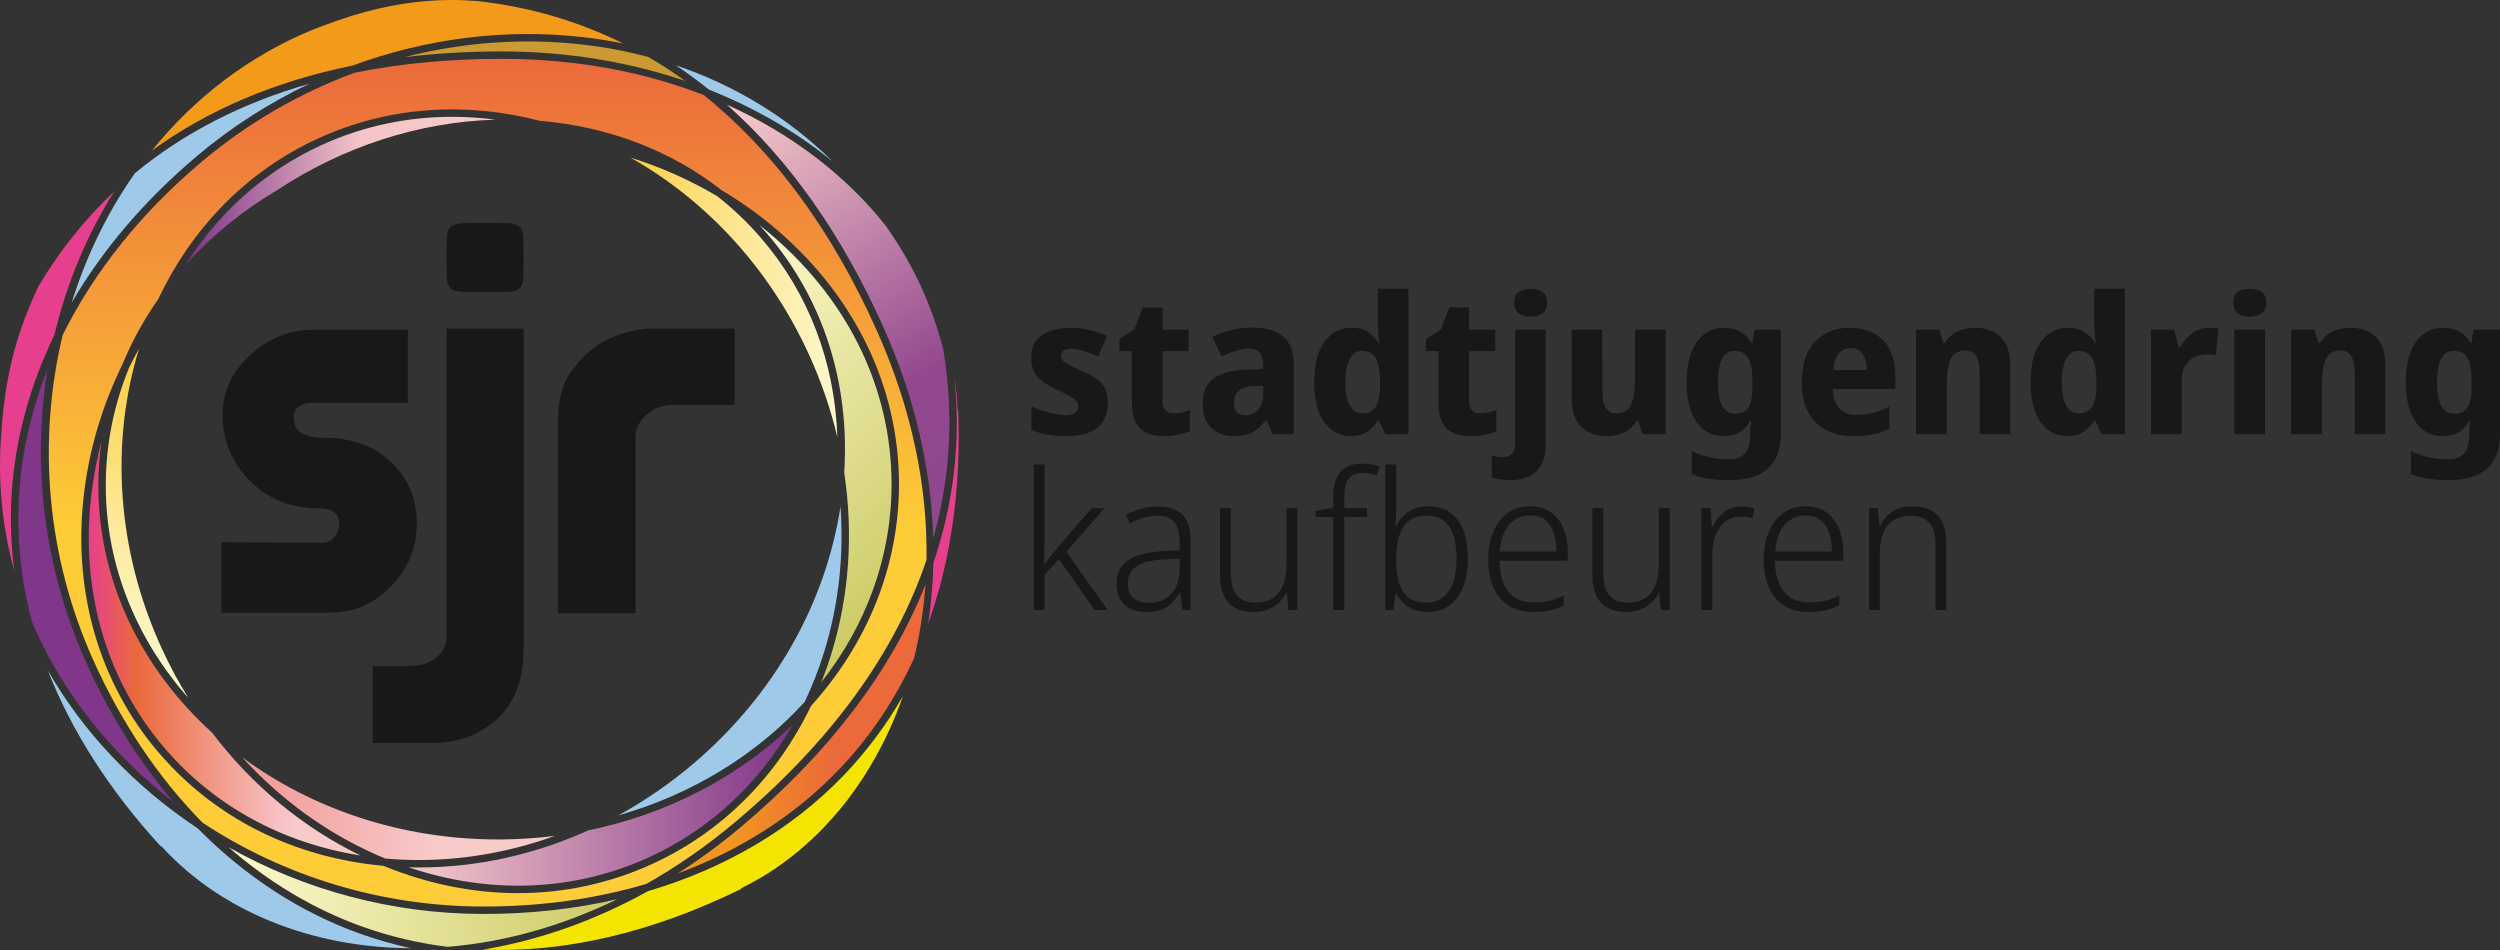 <?xml version="1.0" encoding="utf-8"?>
<!-- Generator: Adobe Illustrator 16.0.4, SVG Export Plug-In . SVG Version: 6.00 Build 0)  -->
<!DOCTYPE svg PUBLIC "-//W3C//DTD SVG 1.1//EN" "http://www.w3.org/Graphics/SVG/1.1/DTD/svg11.dtd">
<svg version="1.1" id="Ebene_1" xmlns="http://www.w3.org/2000/svg" xmlns:xlink="http://www.w3.org/1999/xlink" x="0px" y="0px"
	 width="1000px" height="380px" viewBox="0 0 1000 380" enable-background="new 0 0 1000 380" xml:space="preserve">
<rect x="0" y="0" width="1000" height="380" fill="#333333" stroke="none"/>
<path fill="#1A171B" d="M417.816,185.822v29.551c0,1.637-0.027,3.334-0.076,5.094c-0.053,1.762-0.077,3.514-0.077,5.248h0.077
	c0.662-0.818,1.382-1.75,2.15-2.795c0.768-1.046,1.508-1.98,2.226-2.795l14.515-16.845h5.145l-15.206,17.456l16.51,23.277h-5.221
	l-14.283-20.37l-5.759,6.28v14.09h-4.3v-58.191H417.816z M463.197,202.592c-2.354,0-4.606,0.305-6.759,0.917
	c-2.149,0.611-4.146,1.405-5.985,2.374l1.457,3.521c1.79-1.021,3.61-1.8,5.452-2.336c1.845-0.533,3.738-0.803,5.682-0.803
	c2.921,0,5.118,0.829,6.604,2.486c1.484,1.658,2.227,4.505,2.227,8.538v2.833l-6.985,0.385c-5.991,0.254-10.536,1.451-13.631,3.597
	c-3.098,2.144-4.648,5.235-4.648,9.265c0,3.727,1.077,6.561,3.229,8.498c2.147,1.941,5.039,2.91,8.677,2.91
	c3.582,0,6.373-0.699,8.367-2.105c1.998-1.402,3.688-3.252,5.067-5.552h0.153l0.848,6.892h3.303v-27.409
	c0-4.85-1.077-8.398-3.227-10.645C470.877,203.711,467.598,202.592,463.197,202.592 M471.874,227.396
	c0,4.341-1.1,7.712-3.303,10.106c-2.2,2.404-5.271,3.603-9.212,3.603c-2.562,0-4.569-0.655-6.027-1.954
	c-1.46-1.302-2.189-3.203-2.189-5.705c0-3.111,1.191-5.447,3.571-7.004c2.379-1.559,5.975-2.439,10.789-2.641l6.371-0.309V227.396z
	 M514.569,203.279v22.205c0,10.361-4.147,15.543-12.44,15.543c-3.223,0-5.657-0.932-7.296-2.796
	c-1.636-1.862-2.457-4.735-2.457-8.612v-26.34H488v26.645c0,9.904,4.502,14.854,13.514,14.854c3.228,0,5.938-0.738,8.141-2.222
	c2.2-1.478,3.841-3.315,4.915-5.511h0.152l0.693,6.967h3.531v-40.732H514.569z M546.818,203.279h-9.061v-4.212
	c0-3.47,0.564-5.983,1.688-7.542c1.129-1.554,2.971-2.334,5.531-2.334c1.023,0,2.022,0.104,2.996,0.304
	c0.972,0.206,1.865,0.461,2.685,0.769l1.077-3.675c-0.92-0.309-1.948-0.575-3.073-0.806c-1.124-0.229-2.406-0.344-3.839-0.344
	c-3.839,0-6.719,1.109-8.638,3.33c-1.92,2.219-2.881,5.68-2.881,10.373v3.983l-7.063,1.3v2.375h7.063v37.211h4.454v-37.211h9.061
	V203.279z M554.112,185.822v58.188h3.303l0.768-6.583h0.386c0.972,2.043,2.466,3.777,4.491,5.205c2.02,1.431,4.645,2.144,7.87,2.144
	c5.273,0,9.292-1.925,12.057-5.78c2.764-3.853,4.145-8.995,4.145-15.426c0-6.944-1.381-12.188-4.145-15.736
	c-2.765-3.547-6.605-5.319-11.521-5.319c-3.325,0-6.09,0.778-8.29,2.335c-2.2,1.555-3.764,3.483-4.684,5.779h-0.309
	c0.101-1.021,0.178-2.373,0.231-4.056c0.049-1.687,0.077-3.241,0.077-4.673v-16.078H554.112z M570.777,206.266
	c7.884,0,11.825,5.739,11.825,17.225c0,5.619-1.025,9.943-3.071,12.981c-2.051,3.036-5.121,4.556-9.215,4.556
	c-4.199,0-7.219-1.443-9.063-4.326c-1.842-2.883-2.762-7.084-2.762-12.594v-0.537c0-5.615,0.946-9.903,2.839-12.865
	C563.224,207.746,566.375,206.266,570.777,206.266 M612.087,202.514c-3.583,0-6.615,0.918-9.097,2.755
	c-2.486,1.838-4.393,4.378-5.722,7.62c-1.334,3.24-1.999,6.928-1.999,11.062c0,6.434,1.548,11.51,4.647,15.236
	c3.097,3.729,7.535,5.59,13.324,5.59c2.509,0,4.709-0.203,6.601-0.612c1.894-0.407,3.789-1.072,5.683-1.991v-3.982
	c-2.097,1.023-4.042,1.739-5.835,2.147c-1.793,0.405-3.893,0.612-6.296,0.612c-4.352,0-7.693-1.444-10.021-4.326
	c-2.329-2.884-3.52-7.008-3.568-12.366h27.334v-3.064c0-3.622-0.564-6.839-1.69-9.648c-1.123-2.806-2.815-5.013-5.067-6.62
	S615.364,202.514,612.087,202.514 M612.087,206.188c3.586,0,6.222,1.328,7.909,3.983c1.692,2.653,2.561,6.126,2.612,10.411h-22.73
	c0.361-4.594,1.613-8.139,3.765-10.64C605.791,207.44,608.606,206.188,612.087,206.188 M663.536,203.279v22.205
	c0,10.361-4.147,15.543-12.44,15.543c-3.223,0-5.654-0.932-7.293-2.796c-1.639-1.862-2.46-4.735-2.46-8.612v-26.34h-4.377v26.645
	c0,9.904,4.503,14.854,13.515,14.854c3.228,0,5.938-0.738,8.141-2.222c2.2-1.478,3.841-3.315,4.915-5.511h0.155l0.69,6.967h3.531
	v-40.732H663.536z M696.633,202.59c-2.867,0-5.286,0.817-7.257,2.451c-1.974,1.633-3.442,3.6-4.416,5.895h-0.229l-0.459-7.656
	h-3.689v40.732h4.377v-22.357c0-4.543,1.038-8.18,3.112-10.91c2.068-2.731,4.852-4.096,8.332-4.096c0.816,0,1.622,0.049,2.416,0.152
	c0.793,0.103,1.576,0.256,2.345,0.459l0.612-3.98C700.242,202.818,698.529,202.59,696.633,202.59 M722.279,202.514
	c-3.586,0-6.615,0.918-9.1,2.755c-2.483,1.838-4.392,4.378-5.722,7.62c-1.332,3.24-1.996,6.928-1.996,11.062
	c0,6.434,1.548,11.51,4.645,15.236c3.1,3.729,7.538,5.59,13.327,5.59c2.507,0,4.707-0.203,6.6-0.612
	c1.894-0.407,3.79-1.072,5.681-1.991v-3.982c-2.097,1.023-4.039,1.739-5.835,2.147c-1.79,0.405-3.89,0.612-6.294,0.612
	c-4.354,0-7.692-1.444-10.021-4.326c-2.329-2.884-3.52-7.008-3.571-12.366h27.336v-3.064c0-3.622-0.563-6.839-1.689-9.648
	c-1.126-2.806-2.816-5.013-5.07-6.62C728.32,203.318,725.557,202.514,722.279,202.514 M722.279,206.188
	c3.586,0,6.222,1.328,7.909,3.983c1.689,2.653,2.558,6.126,2.612,10.411h-22.73c0.358-4.594,1.613-8.139,3.762-10.64
	C715.983,207.44,718.796,206.188,722.279,206.188 M764.973,202.514c-3.226,0-5.926,0.74-8.1,2.219c-2.178,1.48-3.777,3.346-4.8,5.59
	h-0.307l-0.69-7.043h-3.457v40.732h4.302V221.81c0-10.313,4.169-15.466,12.516-15.466c3.171,0,5.59,0.914,7.255,2.754
	c1.666,1.838,2.498,4.696,2.498,8.574v26.34h4.298v-26.645c0-5.104-1.151-8.855-3.455-11.256
	C772.729,203.713,769.375,202.514,764.973,202.514 M443.133,161.271c0-2.45-0.411-4.465-1.229-6.049
	c-0.818-1.582-2.021-2.896-3.607-3.941c-1.588-1.047-3.511-2.057-5.762-3.023c-2.255-0.973-3.967-1.777-5.143-2.412
	c-1.181-0.641-1.974-1.228-2.384-1.76c-0.408-0.537-0.614-1.137-0.614-1.803c0-1.836,1.359-2.756,4.073-2.756
	c1.479,0,3.158,0.294,5.028,0.881c1.868,0.586,3.804,1.315,5.796,2.18l3.458-8.193c-4.608-2.19-9.347-3.287-14.205-3.287
	c-4.814,0-8.693,0.968-11.634,2.906c-2.945,1.94-4.416,4.85-4.416,8.727c0,2.35,0.368,4.305,1.11,5.859
	c0.743,1.56,1.87,2.885,3.381,3.982c1.51,1.096,3.443,2.209,5.797,3.331c2.405,1.121,4.224,2.042,5.452,2.755
	c1.227,0.715,2.045,1.353,2.457,1.915c0.411,0.563,0.614,1.2,0.614,1.915c0,1.07-0.396,1.938-1.19,2.604
	c-0.793,0.662-2.109,0.991-3.954,0.991c-1.691,0-3.788-0.329-6.297-0.991c-2.509-0.666-4.94-1.507-7.294-2.527v9.419
	c2.149,0.866,4.273,1.491,6.373,1.873c2.098,0.384,4.557,0.573,7.371,0.573c5.785,0,10.033-1.134,12.747-3.406
	C441.773,168.764,443.133,165.51,443.133,161.271 M469.238,165.33c-1.278,0-2.303-0.396-3.069-1.187
	c-0.771-0.792-1.152-1.978-1.152-3.56v-20.137h10.443v-8.578h-10.443v-8.881h-7.909l-3.38,8.805l-5.988,3.83v4.824h4.991v20.137
	c0,3.625,0.538,6.432,1.611,8.421c1.077,1.991,2.56,3.396,4.456,4.212c1.892,0.813,4.095,1.225,6.6,1.225
	c2.306,0,4.304-0.183,5.995-0.537c1.688-0.354,3.199-0.815,4.529-1.378v-8.499c-1.126,0.41-2.216,0.729-3.266,0.957
	C471.609,165.215,470.469,165.33,469.238,165.33 M501.261,131.029c-3.174,0-6.142,0.344-8.905,1.031
	c-2.765,0.69-5.247,1.596-7.449,2.721l3.763,7.73c1.894-0.867,3.773-1.594,5.642-2.184c1.867-0.582,3.699-0.878,5.492-0.878
	c1.69,0,3.02,0.511,3.991,1.53c0.974,1.021,1.463,2.631,1.463,4.824v1.837l-6.76,0.231c-5.735,0.203-10.072,1.365-13.016,3.482
	c-2.944,2.119-4.417,5.4-4.417,9.838c0,4.545,1.167,7.889,3.494,10.031c2.331,2.146,5.213,3.218,8.642,3.218
	c3.326,0,5.925-0.513,7.793-1.534c1.868-1.021,3.647-2.65,5.341-4.898h0.301l2.383,5.668h8.525v-27.873
	c0-5.002-1.422-8.717-4.262-11.141C510.438,132.24,506.432,131.029,501.261,131.029 M505.331,157.75
	c0,2.654-0.703,4.709-2.109,6.164c-1.412,1.454-3.087,2.183-5.031,2.183c-1.384,0-2.494-0.371-3.342-1.113
	c-0.845-0.739-1.265-1.978-1.265-3.71c0-1.992,0.587-3.6,1.768-4.824c1.175-1.227,3.271-1.887,6.296-1.992l3.684-0.152V157.75z
	 M540.195,174.441c2.813,0,5.078-0.6,6.793-1.799c1.719-1.2,3.084-2.668,4.107-4.4h0.463l2.535,5.434h9.29v-58.191h-12.288v13.4
	c0,1.635,0.077,3.229,0.229,4.786c0.155,1.557,0.31,2.743,0.464,3.562h-0.309c-1.072-1.739-2.469-3.19-4.182-4.367
	c-1.718-1.172-3.957-1.762-6.719-1.762c-4.402,0-7.986,1.838-10.751,5.516c-2.767,3.672-4.149,9.084-4.149,16.229
	c0,7.097,1.354,12.47,4.072,16.118C532.462,172.619,535.944,174.441,540.195,174.441 M544.879,165.33
	c-2.1,0-3.751-1.031-4.954-3.102c-1.203-2.068-1.806-5.141-1.806-9.225c0-4.086,0.59-7.211,1.767-9.38
	c1.178-2.171,2.79-3.254,4.839-3.254c2.812,0,4.732,1.083,5.76,3.254c1.023,2.169,1.533,5.271,1.533,9.304v1.223
	c0,3.728-0.549,6.52-1.648,8.387C549.266,164.398,547.435,165.33,544.879,165.33 M591.871,165.33c-1.28,0-2.303-0.396-3.07-1.187
	c-0.771-0.792-1.151-1.978-1.151-3.56v-20.137h10.443v-8.578h-10.443v-8.881h-7.909l-3.38,8.805l-5.99,3.83v4.824h4.993v20.137
	c0,3.625,0.538,6.432,1.612,8.421c1.074,1.991,2.559,3.396,4.454,4.212c1.892,0.813,4.094,1.225,6.601,1.225
	c2.306,0,4.303-0.183,5.995-0.537c1.688-0.354,3.199-0.815,4.529-1.378v-8.499c-1.126,0.41-2.216,0.729-3.268,0.957
	C594.241,165.215,593.101,165.33,591.871,165.33 M603.928,192.053c3.535,0,6.349-0.627,8.45-1.877
	c2.098-1.252,3.609-2.924,4.529-5.016c0.92-2.093,1.381-4.416,1.381-6.967v-46.322h-12.209v44.639c0,2.498-0.461,4.184-1.383,5.053
	c-0.923,0.867-2.022,1.299-3.301,1.299c-0.87,0-1.664-0.047-2.383-0.152c-0.714-0.104-1.481-0.279-2.303-0.535v8.957
	c0.873,0.255,2.015,0.474,3.418,0.652C601.537,191.959,602.805,192.053,603.928,192.053 M605.695,121.074
	c0,2.094,0.642,3.549,1.92,4.363c1.28,0.818,2.815,1.226,4.605,1.226c1.796,0,3.344-0.407,4.647-1.226
	c1.304-0.814,1.958-2.27,1.958-4.363c0-2.145-0.654-3.609-1.958-4.403c-1.304-0.788-2.852-1.185-4.647-1.185
	c-1.79,0-3.325,0.396-4.605,1.185C606.337,117.465,605.695,118.93,605.695,121.074 M653.997,131.87v19.677
	c0,4.441-0.519,7.85-1.538,10.223c-1.025,2.373-3.022,3.562-5.99,3.562c-1.944,0-3.352-0.754-4.225-2.26
	c-0.868-1.508-1.304-3.764-1.304-6.776V131.87h-12.286v27.259c0,5.359,1.307,9.25,3.916,11.676
	c2.612,2.426,5.962,3.638,10.058,3.638c2.46,0,4.764-0.487,6.912-1.455c2.153-0.97,3.864-2.527,5.145-4.674h0.69l1.615,5.364h9.293
	V131.87H653.997z M689.472,131.105c-4.506,0-8.103,1.916-10.79,5.741c-2.687,3.83-4.031,9.165-4.031,16.005
	c0,6.787,1.316,12.083,3.954,15.886c2.636,3.805,6.178,5.706,10.638,5.706c2.504,0,4.655-0.49,6.445-1.457
	c1.793-0.969,3.254-2.553,4.377-4.748h0.387c-0.258,1.636-0.387,3.346-0.387,5.132v0.841c0,6.33-2.762,9.493-8.29,9.493
	c-2.919,0-5.557-0.268-7.909-0.804c-2.359-0.535-4.735-1.338-7.144-2.41v9.111c2.254,0.918,4.58,1.555,6.989,1.912
	c2.403,0.359,5.119,0.537,8.138,0.537c6.861,0,11.995-1.558,15.401-4.668c3.397-3.115,5.104-7.658,5.104-13.629v-41.883h-10.521
	l-0.923,5.357h-0.306c-1.178-2.041-2.675-3.572-4.491-4.592C694.294,131.615,692.081,131.105,689.472,131.105 M693.771,140.37
	c2.659,0,4.529,0.97,5.606,2.911c1.074,1.938,1.612,5.156,1.612,9.643v1.381c0,4.137-0.551,7.031-1.651,8.691
	c-1.1,1.66-2.908,2.488-5.415,2.488c-4.506,0-6.755-4.158-6.755-12.484C687.168,144.58,689.368,140.37,693.771,140.37
	 M739.921,131.105c-5.734,0-10.366,1.838-13.898,5.51c-3.534,3.678-5.299,9.166-5.299,16.465c0,4.85,0.883,8.843,2.647,11.98
	c1.768,3.141,4.199,5.49,7.296,7.045c3.097,1.561,6.642,2.336,10.635,2.336c3.277,0,6.031-0.242,8.255-0.729
	c2.228-0.483,4.286-1.235,6.183-2.257v-8.807c-2.203,1.127-4.352,1.955-6.448,2.489c-2.1,0.536-4.403,0.806-6.912,0.806
	c-2.919,0-5.173-0.92-6.758-2.758c-1.587-1.838-2.411-4.363-2.457-7.58h24.955v-5.512c0-6.074-1.638-10.758-4.915-14.051
	S745.501,131.105,739.921,131.105 M740.153,139.221c2.249,0,3.913,0.841,4.99,2.527c1.074,1.684,1.636,3.777,1.687,6.279h-13.438
	c0.204-3.012,0.923-5.232,2.154-6.66C736.773,139.936,738.309,139.221,740.153,139.221 M790.062,131.104
	c-2.612,0-4.964,0.487-7.061,1.456c-2.103,0.971-3.79,2.526-5.07,4.668h-0.538l-1.69-5.358h-9.29v41.808h12.286v-19.682
	c0-4.439,0.513-7.846,1.535-10.218c1.023-2.376,3.02-3.562,5.987-3.562c1.947,0,3.367,0.752,4.264,2.257
	c0.896,1.507,1.345,3.767,1.345,6.778v24.426h12.286V146.42c0-5.361-1.293-9.254-3.877-11.68
	C797.651,132.318,794.261,131.104,790.062,131.104 M826.771,174.441c2.811,0,5.077-0.6,6.791-1.799c1.718-1.2,3.083-2.668,4.108-4.4
	h0.462l2.534,5.434h9.293v-58.191H837.67v13.4c0,1.635,0.075,3.229,0.229,4.786c0.152,1.557,0.31,2.743,0.461,3.562h-0.309
	c-1.069-1.739-2.466-3.19-4.182-4.367c-1.716-1.172-3.957-1.762-6.719-1.762c-4.402,0-7.986,1.838-10.75,5.516
	c-2.767,3.672-4.147,9.084-4.147,16.229c0,7.097,1.354,12.47,4.072,16.118C819.034,172.619,822.517,174.441,826.771,174.441
	 M831.451,165.33c-2.1,0-3.751-1.031-4.954-3.102c-1.203-2.068-1.803-5.141-1.803-9.225c0-4.086,0.587-7.211,1.767-9.38
	c1.175-2.171,2.788-3.254,4.838-3.254c2.812,0,4.733,1.083,5.759,3.254c1.022,2.169,1.532,5.271,1.532,9.304v1.223
	c0,3.728-0.549,6.52-1.648,8.387C835.839,164.398,834.007,165.33,831.451,165.33 M883.439,131.104c-2.461,0-4.687,0.766-6.683,2.297
	c-1.997,1.532-3.558,3.37-4.684,5.514h-0.613l-1.845-7.045H860.4v41.808h12.286v-21.287c0-2.655,0.499-4.749,1.496-6.279
	c1.003-1.533,2.255-2.641,3.765-3.33c1.507-0.689,3.006-1.033,4.492-1.033c1.688,0,2.994,0.129,3.916,0.384l0.997-10.722
	c-0.412-0.103-0.997-0.178-1.765-0.229C884.817,131.131,884.102,131.104,883.439,131.104 M899.945,115.486
	c-1.84,0-3.406,0.395-4.682,1.186c-1.282,0.793-1.922,2.261-1.922,4.402c0,2.096,0.64,3.549,1.922,4.365
	c1.275,0.815,2.842,1.227,4.682,1.227c1.795,0,3.328-0.411,4.608-1.227c1.28-0.816,1.919-2.27,1.919-4.365
	c0-2.142-0.639-3.609-1.919-4.402C903.273,115.881,901.74,115.486,899.945,115.486 M906.012,131.869h-12.283v41.807h12.283V131.869z
	 M940.105,131.104c-2.612,0-4.964,0.487-7.063,1.456c-2.103,0.971-3.787,2.526-5.07,4.668h-0.536l-1.689-5.358h-9.293v41.808h12.286
	v-19.682c0-4.439,0.516-7.846,1.535-10.218c1.025-2.376,3.022-3.562,5.99-3.562c1.944,0,3.364,0.752,4.261,2.257
	c0.899,1.507,1.348,3.767,1.348,6.778v24.426h12.286V146.42c0-5.361-1.294-9.254-3.88-11.68
	C947.695,132.318,944.305,131.104,940.105,131.104 M977.118,131.105c-4.506,0-8.103,1.916-10.789,5.741
	c-2.688,3.83-4.032,9.165-4.032,16.005c0,6.787,1.316,12.083,3.955,15.886c2.635,3.805,6.178,5.706,10.637,5.706
	c2.507,0,4.655-0.49,6.445-1.457c1.793-0.969,3.254-2.553,4.377-4.748h0.387c-0.258,1.636-0.387,3.346-0.387,5.132v0.841
	c0,6.33-2.762,9.493-8.29,9.493c-2.919,0-5.557-0.268-7.909-0.804c-2.359-0.535-4.734-1.338-7.144-2.41v9.111
	c2.254,0.918,4.583,1.555,6.989,1.912c2.403,0.359,5.119,0.537,8.139,0.537c6.86,0,11.994-1.558,15.4-4.668
	c3.398-3.115,5.104-7.658,5.104-13.629v-41.883h-10.521l-0.922,5.357h-0.307c-1.178-2.041-2.674-3.572-4.49-4.592
	C981.94,131.615,979.728,131.105,977.118,131.105 M981.418,140.37c2.658,0,4.528,0.97,5.605,2.911
	c1.074,1.938,1.613,5.156,1.613,9.643v1.381c0,4.137-0.552,7.031-1.652,8.691c-1.1,1.66-2.908,2.488-5.415,2.488
	c-4.506,0-6.755-4.158-6.755-12.484C974.814,144.58,977.015,140.37,981.418,140.37"/>
<g>
	<defs>
		<path id="SVGID_1_" d="M36.866,195.302c-5.328,39.198,5.066,76.228,29.259,104.272c19.835,22.989,47.049,37.727,78.067,42.631
			c-23.186-11.295-43.47-28.163-59.392-49.177c-27.877-25.3-45.179-59.797-45.459-97.888c-0.044-6.254,0.394-12.414,1.243-18.467
			C38.966,182.8,37.721,189.019,36.866,195.302"/>
	</defs>
	<clipPath id="SVGID_2_">
		<use xlink:href="#SVGID_1_"  overflow="visible"/>
	</clipPath>
	
		<linearGradient id="SVGID_3_" gradientUnits="userSpaceOnUse" x1="-2.169" y1="-19.95" x2="0.469" y2="-19.95" gradientTransform="matrix(41.2 0 0 -41.2 124.812 -562.531)">
		<stop  offset="0" style="stop-color:#E6408D"/>
		<stop  offset="0.177" style="stop-color:#EB693B"/>
		<stop  offset="0.707" style="stop-color:#F7C2C7"/>
		<stop  offset="0.773" style="stop-color:#F8CBCB"/>
		<stop  offset="1" style="stop-color:#F8CBCB"/>
	</linearGradient>
	<rect x="31.538" y="176.674" clip-path="url(#SVGID_2_)" fill="url(#SVGID_3_)" width="112.654" height="165.531"/>
</g>
<g>
	<defs>
		<path id="SVGID_4_" d="M153.394,346.34c-35.716-3.267-67.181-18.934-89.522-44.834c-24.764-28.694-35.4-66.554-29.952-106.602
			c2.318-17.067,7.449-33.646,15.079-49.208c3.772-9.144,8.571-17.858,14.28-26.024C76.534,91.59,98.417,68.534,127.47,55.283
			c28.269-12.896,59.147-14.591,88.409-6.966c27.44,2.278,52.423,11.854,72.746,27.753c8.221,4.896,15.995,10.496,23.215,16.787
			c30.517,26.596,47.478,62.093,47.754,99.946c0.25,33.829-12.974,65.02-35.202,89.588c-13.674,28.454-35.735,50.526-63.69,63.28
			c-16.931,7.72-35.041,11.58-53.471,11.58C189.327,357.252,171.118,353.607,153.394,346.34 M141.8,29.102
			c-21.925,8.11-42.618,20.031-60.931,35.435c-24.43,20.551-43.291,44.209-55.797,69.497
			c-10.293,42.854-6.252,88.656,12.032,129.553c11.417,25.533,26.333,47.62,43.923,65.494
			c32.604,21.521,71.642,33.442,111.935,33.533h0.602c23.03,0,44.891-3.1,65.008-9.059c12.107-6.847,24.115-15.145,35.844-25.012
			c37.987-31.95,63.562-67.262,76.184-104.557c0.461-28.537-5.527-59.651-19.83-91.645c-18.063-40.397-41.454-72.064-69.334-94.359
			c-23.34-9.057-50.227-14.369-80.179-14.436c-0.272-0.002-0.546-0.002-0.821-0.002C179.568,23.545,159.997,25.422,141.8,29.102"/>
	</defs>
	<clipPath id="SVGID_5_">
		<use xlink:href="#SVGID_4_"  overflow="visible"/>
	</clipPath>
	
		<linearGradient id="SVGID_6_" gradientUnits="userSpaceOnUse" x1="-6.873" y1="-0.059" x2="-4.243" y2="-0.059" gradientTransform="matrix(0 -128.907 -128.907 0 185.375 -523.312)">
		<stop  offset="0" style="stop-color:#FECC37"/>
		<stop  offset="0.447" style="stop-color:#FECC37"/>
		<stop  offset="1" style="stop-color:#EB693B"/>
	</linearGradient>
	<rect x="14.778" y="23.545" clip-path="url(#SVGID_5_)" fill="url(#SVGID_6_)" width="356.282" height="339.07"/>
</g>
<g>
	<path fill="#9FC9E8" d="M34.897,103.918c-2.356,5.635-4.427,11.365-6.242,17.158c12.399-21.267,29.33-41.17,50.297-58.803
		C92.721,50.688,107.82,41.049,123.77,33.48c-26.858,7.645-50.266,19.652-69.85,35.847C46.502,79.893,40.106,91.461,34.897,103.918"
		/>
	<path fill="#CC9A32" d="M200.436,20.578h0.829c25.555,0.061,50.199,4.127,72.8,11.799c-4.794-3.456-9.708-6.659-14.748-9.584
		c-8.6-2.297-17.485-3.979-26.607-5.006c-23.785-2.678-47.84-0.856-70.953,5.076C174.108,21.346,187.008,20.578,200.436,20.578"/>
	<path fill="#F39A1A" d="M141.01,26.23c29.375-10.818,60.929-14.894,92.034-11.39c5.5,0.619,10.914,1.48,16.237,2.56
		c-17.931-8.888-37.248-14.59-57.826-16.924C187.842,0.162,184.235,0,180.628,0c-12.934,0-25.93,2.055-39.755,6.27
		c-4.438,1.398-8.83,2.945-13.248,4.623c-1.026,0.39-2.034,0.803-3.047,1.207C99.617,22.455,77.893,38.951,60.73,60.262
		C83.25,43.91,110.167,32.488,141.01,26.23"/>
	<path fill="#E63F8D" d="M0.27,176.916c1.221-20.942,4.263-39.59,15.148-62.477c8.483-14.265,18.63-26.895,30.305-37.885
		c-5.432,8.59-10.201,17.769-14.243,27.469c-4.06,9.734-7.292,19.762-9.716,29.971c-9.89,20.383-15.725,41.803-17.089,63.513
		c-0.655,10.366-0.272,20.737,1.092,31.075C1.15,211.861-0.753,194.484,0.27,176.916"/>
	<path fill="#803689" d="M7.644,197.691c1.068-17.003,4.941-33.83,11.394-50.113c-6.434,39.031-1.287,80.002,15.353,117.219
		c9.444,21.125,21.265,39.93,34.999,55.988c-8.03-6.186-15.587-12.994-22.577-20.398c-14.731-15.602-26.167-33.096-34.054-51.736
		C8.316,231.775,6.575,214.715,7.644,197.691"/>
	<path fill="#9FC9E8" d="M65.396,339.383l-0.963-1.036l-0.177,0.144c-20.49-22.379-35.606-46.035-45.094-70.271
		c6.948,12.109,15.466,23.59,25.485,34.199c10.358,10.971,21.947,20.654,34.466,28.947c18.918,19.162,40.885,33.532,64.946,42.128
		c6.68,2.387,13.492,4.319,20.419,5.804C124.11,379.107,88.418,364.206,65.396,339.383"/>
</g>
<g>
	<defs>
		<path id="SVGID_7_" d="M91.503,338.94c16.128,14.06,34.151,24.827,53.559,31.763c10.978,3.918,22.331,6.583,33.987,8.027
			c21.963-1.793,44.976-7.9,67.842-19.044c-16.828,3.886-34.704,5.896-53.33,5.896h-0.61
			C156.956,365.497,121.945,356.096,91.503,338.94z"/>
	</defs>
	<clipPath id="SVGID_8_">
		<use xlink:href="#SVGID_7_"  overflow="visible"/>
	</clipPath>
	
		<linearGradient id="SVGID_9_" gradientUnits="userSpaceOnUse" x1="-0.926" y1="-15" x2="1.712" y2="-15" gradientTransform="matrix(58.904 0 0 -58.904 146.062 -524.75)">
		<stop  offset="0" style="stop-color:#FCF8CD"/>
		<stop  offset="0.02" style="stop-color:#FCF8CD"/>
		<stop  offset="1" style="stop-color:#CCCB64"/>
	</linearGradient>
	<rect x="91.503" y="338.941" clip-path="url(#SVGID_8_)" fill="url(#SVGID_9_)" width="155.388" height="39.789"/>
</g>
<g>
	<defs>
		<path id="SVGID_10_" d="M51.649,147.038c-6.151,15.017-9.46,31.216-9.333,48.083c0.232,31.692,12.536,60.842,33.014,84.089
			c-3.89-6.3-7.434-12.884-10.581-19.737c-18.393-40.094-20.52-83.08-9.102-120.092C54.244,141.9,52.916,144.454,51.649,147.038"/>
	</defs>
	<clipPath id="SVGID_11_">
		<use xlink:href="#SVGID_10_"  overflow="visible"/>
	</clipPath>
	
		<linearGradient id="SVGID_12_" gradientUnits="userSpaceOnUse" x1="-19.673" y1="-15.611" x2="-17.035" y2="-15.611" gradientTransform="matrix(22.849 -22.849 -22.849 -22.849 124.769 -570.156)">
		<stop  offset="0" style="stop-color:#FCF8CD"/>
		<stop  offset="1" style="stop-color:#FECC37"/>
	</linearGradient>
	<polygon clip-path="url(#SVGID_11_)" fill="url(#SVGID_12_)" points="-27.929,209.297 58.761,122.857 145.45,209.297 
		58.761,295.733 	"/>
</g>
<g>
	<defs>
		<path id="SVGID_13_" d="M96.874,302.923c15.224,16.748,33.551,30.113,54.003,39.124c1.08,0.479,2.163,0.938,3.248,1.384
			c3.635,0.321,7.312,0.511,11.035,0.569c19.292,0.275,38.506-3.053,56.813-9.654c-7.02,0.887-14.183,1.384-21.461,1.434
			c-0.443,0.003-0.904,0.003-1.342,0.003C160.311,335.782,124.625,323.437,96.874,302.923z"/>
	</defs>
	<clipPath id="SVGID_14_">
		<use xlink:href="#SVGID_13_"  overflow="visible"/>
	</clipPath>
	
		<linearGradient id="SVGID_15_" gradientUnits="userSpaceOnUse" x1="-1.08" y1="-18.174" x2="1.558" y2="-18.174" gradientTransform="matrix(47.42 0 0 -47.42 148.094 -538.188)">
		<stop  offset="0" style="stop-color:#F19797"/>
		<stop  offset="0.635" style="stop-color:#F8CBCB"/>
		<stop  offset="1" style="stop-color:#F8CBCB"/>
	</linearGradient>
	<rect x="96.874" y="302.923" clip-path="url(#SVGID_14_)" fill="url(#SVGID_15_)" width="125.098" height="41.353"/>
</g>
<g>
	<defs>
		<path id="SVGID_16_" d="M235.353,332.131c-21.51,9.721-44.588,14.852-67.837,14.852c-0.803,0-1.601-0.008-2.406-0.019
			c-0.557-0.011-1.11-0.032-1.669-0.046c32.503,10.973,66.153,9.678,96.022-3.945c24.359-11.107,44.137-29.476,57.622-53.059
			C295.589,310.56,267.291,325.582,235.353,332.131"/>
	</defs>
	<clipPath id="SVGID_17_">
		<use xlink:href="#SVGID_16_"  overflow="visible"/>
	</clipPath>
	
		<linearGradient id="SVGID_18_" gradientUnits="userSpaceOnUse" x1="-1.468" y1="14.81" x2="1.17" y2="14.81" gradientTransform="matrix(-58.242 0 0 58.242 231.562 -538.719)">
		<stop  offset="0" style="stop-color:#803689"/>
		<stop  offset="0.014" style="stop-color:#803689"/>
		<stop  offset="1" style="stop-color:#F8CBCB"/>
	</linearGradient>
	<rect x="163.438" y="289.914" clip-path="url(#SVGID_17_)" fill="url(#SVGID_18_)" width="153.646" height="67.977"/>
</g>
<g>
	<defs>
		<path id="SVGID_19_" d="M128.708,57.98c-23.031,10.504-41.447,27.317-54.502,47.952c10.396-11.573,22.787-21.682,36.704-29.921
			c26.474-17.426,56.623-27.215,87.242-28.151c-5.742-0.755-11.514-1.137-17.281-1.137C163.154,46.724,145.458,50.338,128.708,57.98
			"/>
	</defs>
	<clipPath id="SVGID_20_">
		<use xlink:href="#SVGID_19_"  overflow="visible"/>
	</clipPath>
	
		<linearGradient id="SVGID_21_" gradientUnits="userSpaceOnUse" x1="-1.39" y1="-15.08" x2="1.248" y2="-15.08" gradientTransform="matrix(46.984 0 0 -46.984 139.5 -632.156)">
		<stop  offset="0" style="stop-color:#803689"/>
		<stop  offset="0.014" style="stop-color:#803689"/>
		<stop  offset="0.566" style="stop-color:#F3C5C8"/>
		<stop  offset="1" style="stop-color:#F8CBCB"/>
	</linearGradient>
	<rect x="74.205" y="46.724" clip-path="url(#SVGID_20_)" fill="url(#SVGID_21_)" width="123.945" height="59.209"/>
</g>
<g>
	<path fill="#9FC9E8" d="M333.242,64.77c-0.378-0.309-0.747-0.619-1.125-0.926c-14.311-11.536-30.695-20.924-48.532-27.973
		c-4.315-3.467-8.729-6.729-13.256-9.748C294.293,34.239,315.685,47.365,333.242,64.77"/>
</g>
<g>
	<defs>
		<path id="SVGID_22_" d="M353.485,131.134c12.337,27.591,19.003,56.332,19.812,84.214c6.963-24.634,8.34-50.082,3.944-75.953
			c-5.459-20.428-13.172-35.074-22.922-49.107c-15.528-19.509-36.995-36.48-63.587-48.42
			C315.715,63.982,336.838,93.91,353.485,131.134"/>
	</defs>
	<clipPath id="SVGID_23_">
		<use xlink:href="#SVGID_22_"  overflow="visible"/>
	</clipPath>
	
		<linearGradient id="SVGID_24_" gradientUnits="userSpaceOnUse" x1="-10.286" y1="3.996" x2="-7.651" y2="3.996" gradientTransform="matrix(-36.383 -63.018 -63.018 36.383 260.562 -583.734)">
		<stop  offset="0" style="stop-color:#8E4790"/>
		<stop  offset="0.304" style="stop-color:#92488E"/>
		<stop  offset="0.994" style="stop-color:#F8CBCB"/>
		<stop  offset="1" style="stop-color:#F8CBCB"/>
	</linearGradient>
	<polygon clip-path="url(#SVGID_23_)" fill="url(#SVGID_24_)" points="313.459,254.597 215.395,85.237 358.911,2.62 
		456.976,171.979 	"/>
</g>
<g>
	<defs>
		<path id="SVGID_25_" d="M303.791,90.055c0.969,1.049,1.926,2.113,2.864,3.197c22.517,26.102,33.351,59.78,31.034,95.79
			c3.683,24.392,2.039,49.051-5.077,72.272c-1.211,3.949-2.575,7.801-4.065,11.564c17.883-22.729,28.289-50.355,28.073-80.055
			c-0.271-36.99-16.869-71.704-46.74-97.732C307.896,93.357,305.859,91.684,303.791,90.055z"/>
	</defs>
	<clipPath id="SVGID_26_">
		<use xlink:href="#SVGID_25_"  overflow="visible"/>
	</clipPath>
	
		<linearGradient id="SVGID_27_" gradientUnits="userSpaceOnUse" x1="10.065" y1="-8.553" x2="12.702" y2="-8.553" gradientTransform="matrix(39.446 39.446 39.446 -39.446 211.625 -612.039)">
		<stop  offset="0" style="stop-color:#FCF8CD"/>
		<stop  offset="0.02" style="stop-color:#FCF8CD"/>
		<stop  offset="1" style="stop-color:#CCCB64"/>
	</linearGradient>
	<polygon clip-path="url(#SVGID_26_)" fill="url(#SVGID_27_)" points="330.314,63.607 448.516,181.467 330.314,299.324 
		212.111,181.467 	"/>
</g>
<g>
	<path fill="#E63F8D" d="M383.053,164.343h0.232c1.152,31.278-2.941,59.905-12.014,85.104c1.209-7.951,1.899-16.045,2.071-24.239
		c8.159-23.987,11.046-48.804,8.479-74.097c0.602,3.939,1,7.883,1.171,11.815L383.053,164.343z"/>
	<path fill="#9FC9E8" d="M278.02,304.889c31.608-27.113,52.188-63.346,58.185-102.289c1.393,19.62-0.725,39.209-6.438,57.85
		c-2.17,7.073-4.805,13.85-7.877,20.291c-19.103,20.979-44.937,37-74.602,45.432C258.087,320.256,268.396,313.145,278.02,304.889"/>
</g>
<g>
	<defs>
		<path id="SVGID_28_" d="M296.334,330.811c-8.133,6.842-16.599,13.049-25.315,18.599c24.911-9.212,46.717-23.084,64.146-41.163
			c12.568-13.029,22.758-28.123,30.483-45.002c2.281-9.369,3.826-19.188,4.536-29.381
			C356.496,268.369,331.729,301.04,296.334,330.811"/>
	</defs>
	<clipPath id="SVGID_29_">
		<use xlink:href="#SVGID_28_"  overflow="visible"/>
	</clipPath>
	
		<linearGradient id="SVGID_30_" gradientUnits="userSpaceOnUse" x1="1.514" y1="-22.398" x2="4.152" y2="-22.398" gradientTransform="matrix(37.59 0 0 -37.59 214.094 -550.281)">
		<stop  offset="0" style="stop-color:#F29520"/>
		<stop  offset="0.23" style="stop-color:#F29520"/>
		<stop  offset="0.635" style="stop-color:#EB693B"/>
		<stop  offset="1" style="stop-color:#EB693B"/>
	</linearGradient>
	<rect x="271.019" y="233.863" clip-path="url(#SVGID_29_)" fill="url(#SVGID_30_)" width="99.166" height="115.547"/>
</g>
<g>
	<path fill="#F4E500" d="M297.617,354.725l-1.278,0.641l0.098,0.206c-35.468,17.456-70.49,25.603-103.44,24.292
		c22.537-3.677,44.955-11.62,66.172-23.396c30.717-9.062,57.448-24.702,78.141-46.164c9.221-9.562,17.174-20.222,23.846-31.848
		C348.955,313.43,325.918,340.571,297.617,354.725"/>
</g>
<g>
	<defs>
		<path id="SVGID_31_" d="M252.112,63.016c29.723,16.711,55.351,43.678,71.311,78.461c4.988,10.873,8.832,22.05,11.516,33.356
			c-0.994-29.902-11.483-57.559-30.538-79.646c-5.324-6.17-11.177-11.744-17.498-16.696
			C276.033,72.035,264.358,66.843,252.112,63.016z"/>
	</defs>
	<clipPath id="SVGID_32_">
		<use xlink:href="#SVGID_31_"  overflow="visible"/>
	</clipPath>
	
		<linearGradient id="SVGID_33_" gradientUnits="userSpaceOnUse" x1="-3.078" y1="23.404" x2="-0.44" y2="23.404" gradientTransform="matrix(-31.398 0 0 31.398 238.328 -615.938)">
		<stop  offset="0" style="stop-color:#FCF8CD"/>
		<stop  offset="0.78" style="stop-color:#FED96C"/>
		<stop  offset="1" style="stop-color:#FECC37"/>
	</linearGradient>
	<rect x="252.112" y="63.016" clip-path="url(#SVGID_32_)" fill="url(#SVGID_33_)" width="82.827" height="111.817"/>
</g>
<path fill="#1A171B" d="M156.474,184.846c6.831,6.473,10.25,14.675,10.25,24.6c0,9.498-3.383,17.807-10.142,24.926
	c-6.764,7.125-14.962,10.684-24.596,10.684h-26.972H88.592v-28.184l40.37,0.215c1.871,0,3.454-0.762,4.748-2.293
	c1.296-1.528,1.945-3.312,1.945-5.355c0-4.08-2.739-6.121-8.203-6.121c-11.079,0-20.247-3.668-27.512-11.004
	c-7.262-7.334-10.896-16.184-10.896-26.542c0-9.063,3.67-16.974,11.007-23.736c7.336-6.761,15.751-10.142,25.243-10.142h37.843
	v29.257h-38.92c-1.727,0-3.275,0.476-4.64,1.423c-1.369,0.947-2.049,2.367-2.049,4.258c0,3.209,1.078,5.393,3.237,6.555
	c2.729,1.168,5.75,1.75,9.062,1.75C140.756,175.135,149.642,178.373,156.474,184.846 M178.634,255.383
	c-0.176,2.008-0.851,3.852-2.022,5.531c-1.009,1.332-2.612,2.603-4.8,3.77c-2.187,1.168-5.221,1.762-9.09,1.762h-13.636v30.714
	h25.253c6.389-0.165,12.206-1.685,17.424-4.53c2.18-1.164,4.327-2.644,6.432-4.405c2.106-1.759,3.997-3.995,5.683-6.655
	c1.685-2.707,3.028-5.801,4.036-9.324c1.016-3.521,1.52-7.641,1.52-12.334V131.449h-30.8V255.383z M207.792,90.658
	c-0.926-0.838-2.446-1.29-4.541-1.369c-2.105-0.086-5.178-0.127-9.215-0.127c-4.041,0-7.119,0.041-9.216,0.127
	c-2.106,0.079-3.627,0.531-4.551,1.369c-0.923,0.84-1.427,2.191-1.512,4.039c-0.091,1.843-0.121,4.607-0.121,8.295
	c0,3.707,0.03,6.474,0.121,8.318c0.085,1.844,0.589,3.197,1.512,4.037c0.924,0.839,2.445,1.291,4.551,1.371
	c2.097,0.084,5.176,0.125,9.216,0.125c4.037,0,7.11-0.041,9.215-0.125c2.094-0.08,3.614-0.532,4.541-1.371
	c0.926-0.84,1.43-2.193,1.519-4.037c0.085-1.845,0.125-4.611,0.125-8.318c0-3.688-0.04-6.452-0.125-8.295
	C209.222,92.85,208.718,91.498,207.792,90.658 M258.527,131.449c-6.567,0.676-12.462,2.521-17.673,5.532
	c-4.376,2.521-8.423,6.271-12.121,11.208c-3.702,4.958-5.558,11.801-5.558,20.527v76.555h31.057v-72.272
	c0.504-2.028,1.427-3.872,2.785-5.552c1.169-1.331,2.813-2.603,4.92-3.77c2.105-1.168,4.838-1.76,8.207-1.76h23.735v-30.469H258.527
	z"/>
</svg>
